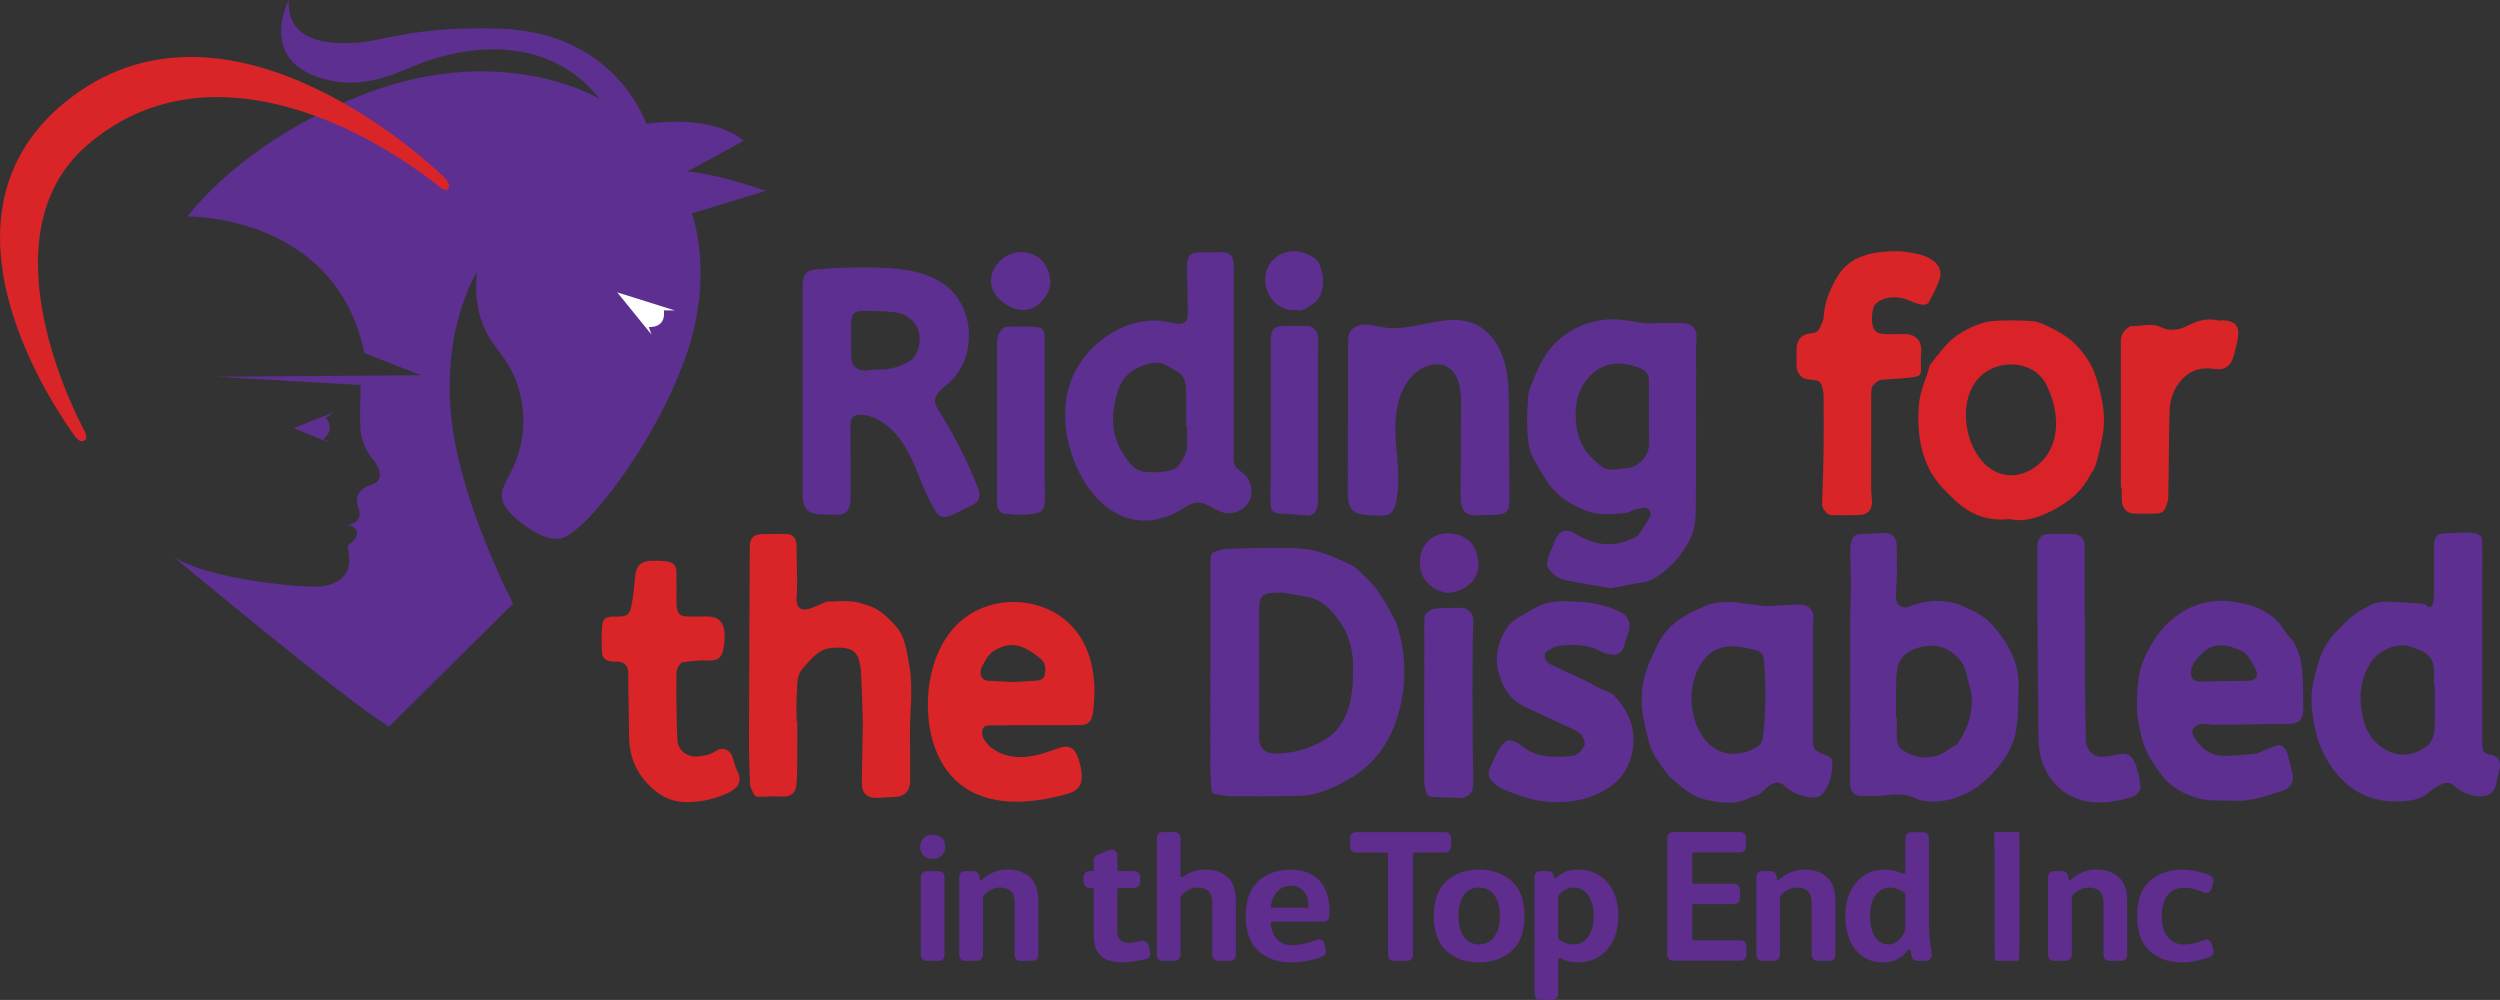 <svg xmlns="http://www.w3.org/2000/svg" id="Layer_2" viewBox="0 0 484.42 193.75"><rect x="0" y="0" width="484.42" height="193.75" fill="#333333" stroke="none"/><defs><style>.cls-1{fill:#fff;}.cls-2{fill:#d92428;}.cls-3{fill:#d92328;}.cls-4{fill:#5d2f90;}.cls-5{fill:#5e2d8d;}</style></defs><g id="Layer_1-2"><path class="cls-4" d="m92.48,52.57s-1.09,5.83,1.6,11.52c1.82,3.94,5.83,6.27,7.07,14.14s-2.26,13.34-2.84,14.58c-1.31,2.62-2.41,4.67,2.92,8.68,6.71,5.03,8.68,2.33,10.28,1.17,3.94-2.77,15.31-16.84,21.22-33.17,5.91-16.26,1.31-28.14,1.31-28.14l14.36-4.37s-9.7-3.43-15.24-3.72l10.94-5.98s-5.03-5.18-18.88-3.28c0,0-5.76-17.79-28.51-18.45-16.55-.51-22.6,2.48-28,2.77-5.91.29-13.12-.51-12.76-8.31,0,0-6.49,12.25,7.73,15.53,7.87,1.82,14.14-1.97,18.66-3.57,6.2-2.26,23.04-6.42,33.9,7.22,0,0-18.15-11.15-44.69-1.31-24.42,9.04-35.21,24.06-35.21,24.06,0,0,28.73-.44,34.27,26.47l10.94,4.3-39.73.29,28.07,1.6s-.29,7.73.07,9.55,1.39,3.86,2.19,4.74c1.6,1.9,2.48,4.37-.51,5.18-2.33.66-2.7,2.7-2.41,3.65s1.53,3.13-1.82,4.08c0,0,2.41.22,1.6,2.26-.44,1.09-1.9,1.24-1.6,2.33,1.31,5.1-2.11,7.22-6.12,7.29-4.52.07-21.29-1.6-27.7-5.83,0,0,32.95,27.56,41.78,32.95l24.06-23.84s-8.31-15.89-11.23-30.99c-3.94-20.78,4.3-33.39,4.3-33.39Z"></path><path class="cls-1" d="m119.6,56.65l6.63,8.17-.51-1.46s3.35.36,2.92-3.21h2.11l-11.15-3.5Z"></path><path class="cls-4" d="m64.78,79.83l-7.87,3.13,6.93,2.84-1.17-.8s2.48-1.6.44-4.01l1.68-1.17Z"></path><path class="cls-2" d="m16.3,83.33s-20.56-37.04.66-55.26c21.22-18.23,49.65-6.2,67.44,7.51.73.58,1.68,1.6,2.33,1.09,1.24-.95-1.46-3.06-1.46-3.06,0,0-39.73-38.57-71.3-14.87-30.4,22.82-2.04,62.12.36,65.54.15.22.95,1.46,1.82,1.17,1.17-.36.15-2.11.15-2.11Z"></path><path class="cls-5" d="m180.02,166.36c-1.08-.25-1.71-1.06-1.71-2.27,0-1.43.93-2.35,2.46-2.35,1.2,0,2.04.62,2.3,1.63.51,1.98-1.06,3.44-3.05,2.98Zm-.46,19.83c-.61,0-1.14-.48-1.14-1.17v-15.05c0-.7.53-1.17,1.14-1.17h2.31c.68,0,1.14.48,1.14,1.17v15.05c0,.7-.46,1.17-1.14,1.17h-2.31Z"></path><path class="cls-5" d="m201.19,185.02c0,.7-.46,1.17-1.14,1.17h-2.31c-.61,0-1.14-.48-1.14-1.17v-10.21c0-1.87-.96-2.83-2.89-2.83-1.14,0-2.41.69-3.17,1.63-.05.06-.07.13-.07.21v11.19c0,.7-.54,1.17-1.14,1.17h-2.32c-.68,0-1.14-.48-1.14-1.17v-15.05c0-.7.46-1.17,1.14-1.17h1.64c.54,0,1.11.48,1.14,1.03l.11.73h.32c1.17-1.29,3.24-2.06,4.84-2.06,3.85,0,6.13,1.95,6.13,5.91v10.61Z"></path><path class="cls-5" d="m222.86,184.43c.03.07.03.18.03.33,0,.62-.28.99-.89,1.1-1.75.41-3.28.62-4.59.62-3.67,0-5.49-1.72-5.49-5.21v-9.21h-.82c-.61,0-1.14-.55-1.14-1.17v-.92c0-.7.53-1.17,1.14-1.17h.82v-2.06c0-.4.32-.95.71-1.1l2.35-.96c.11-.04.25-.07.43-.07.61,0,1.11.48,1.11,1.17v2.7c0,.17.14.31.31.31h2.97c.6,0,1.14.48,1.14,1.17v.92c0,.62-.54,1.17-1.14,1.17h-2.97c-.17,0-.31.14-.31.31v8.39c0,1.21.82,1.95,2.28,1.95.53,0,1.32-.15,2.31-.4.07-.04.18-.04.28-.04.54,0,1.03.4,1.14.88l.32,1.29Z"></path><path class="cls-5" d="m239.47,185.02c0,.7-.46,1.17-1.14,1.17h-2.31c-.61,0-1.14-.48-1.14-1.17v-10.21c0-1.87-.96-2.83-2.85-2.83-1.14,0-2.45.66-3.21,1.67-.04.06-.07.13-.07.2v11.16c0,.7-.53,1.17-1.14,1.17h-2.32c-.68,0-1.14-.48-1.14-1.17v-22.61c0-.7.46-1.17,1.14-1.17h2.32c.61,0,1.14.48,1.14,1.17v7.27c0,.26.29.39.5.24,1.32-.95,2.71-1.41,4.13-1.41,3.85,0,6.09,1.91,6.09,5.91v10.61Z"></path><path class="cls-5" d="m257.61,177.42c0,.62-.46,1.17-1.14,1.17h-9.94c-.19,0-.34.17-.32.36.34,2.84,1.94,4.19,4.1,4.19,1.46,0,3.06-.33,4.81-1.03.11-.04.25-.07.43-.07.61,0,.96.29,1.07.92l.28,1.03s.03.19.03.22c0,.59-.25.95-.75,1.14-2,.77-3.99,1.14-6.02,1.14-2.53,0-4.63-.73-6.31-2.2-1.64-1.47-2.46-3.74-2.46-6.79s.82-5.32,2.46-6.79c1.64-1.47,3.71-2.2,6.23-2.2,4.81,0,7.45,2.94,7.55,7.75l-.03,1.17Zm-4.1-1.54v-.48c0-2.2-1.32-3.78-3.35-3.78s-3.42,1.37-3.92,3.88c-.04.19.12.38.31.38h6.95Z"></path><path class="cls-5" d="m281.17,164.02c0,.7-.54,1.17-1.14,1.17h-5.93c-.17,0-.31.14-.31.31v19.51c0,.7-.46,1.17-1.14,1.17h-2.56c-.68,0-1.14-.48-1.14-1.17v-19.51c0-.17-.14-.31-.31-.31h-5.89c-.68,0-1.14-.48-1.14-1.17v-1.61c0-.7.46-1.17,1.14-1.17h17.28c.6,0,1.14.48,1.14,1.17v1.61Z"></path><path class="cls-5" d="m292.9,170.7c1.67,1.47,2.49,3.75,2.49,6.79s-.82,5.32-2.49,6.79c-1.67,1.47-3.78,2.2-6.34,2.2s-4.6-.73-6.27-2.2c-1.64-1.47-2.46-3.74-2.46-6.79s.82-5.32,2.46-6.79c1.67-1.47,3.74-2.2,6.27-2.2s4.67.74,6.34,2.2Zm-2.28,6.79c0-3.49-1.53-5.51-4.06-5.51s-3.95,2.02-3.95,5.51,1.49,5.51,3.95,5.51,4.06-1.98,4.06-5.51Z"></path><path class="cls-5" d="m298.47,193.75c-.68,0-1.14-.48-1.14-1.17v-22.61c0-.7.46-1.17,1.14-1.17h1.53c.6,0,1.14.48,1.14,1.17v.26h.28c1.11-1.14,2.53-1.73,4.28-1.73,2.35,0,4.24.81,5.7,2.42,1.46,1.61,2.17,3.82,2.17,6.57s-.75,4.96-2.21,6.57c-1.46,1.61-3.35,2.42-5.73,2.42-1.2,0-2.27-.27-3.24-.8-.21-.11-.46.03-.46.26v6.63c0,.7-.54,1.17-1.14,1.17h-2.32Zm3.46-12.02c0,.1.05.2.13.27.92.67,1.87,1,2.86,1,2.39,0,3.88-2.17,3.88-5.51s-1.5-5.51-3.92-5.51c-1.14,0-2.08.52-2.88,1.52-.05.06-.07.13-.07.21v8.02Z"></path><path class="cls-5" d="m323.06,162.4c0-.7.46-1.17,1.14-1.17h12.97c.68,0,1.14.48,1.14,1.17v1.61c0,.7-.46,1.17-1.14,1.17h-8.95c-.17,0-.31.14-.31.31v5.44c0,.17.14.31.31.31h7.81c.68,0,1.14.55,1.14,1.17v1.61c0,.62-.46,1.17-1.14,1.17h-7.81c-.17,0-.31.14-.31.31v6.39c0,.17.14.31.31.31h9.06c.61,0,1.14.48,1.14,1.17v1.61c0,.7-.53,1.17-1.14,1.17h-13.07c-.68,0-1.14-.48-1.14-1.17v-22.61Z"></path><path class="cls-5" d="m355.63,185.02c0,.7-.46,1.17-1.14,1.17h-2.31c-.61,0-1.14-.48-1.14-1.17v-10.21c0-1.87-.96-2.83-2.89-2.83-1.14,0-2.41.69-3.17,1.63-.05.06-.07.13-.07.21v11.19c0,.7-.53,1.17-1.14,1.17h-2.32c-.68,0-1.14-.48-1.14-1.17v-15.05c0-.7.46-1.17,1.14-1.17h1.64c.54,0,1.11.48,1.14,1.03l.11.73h.32c1.17-1.29,3.24-2.06,4.84-2.06,3.85,0,6.13,1.95,6.13,5.91v10.61Z"></path><path class="cls-5" d="m374.35,185.02c0,.62-.5,1.17-1.17,1.17h-1.67c-.53,0-1-.4-1.11-.95l-.25-1.29h-.32c-1.18,1.69-2.82,2.53-4.99,2.53s-3.95-.81-5.27-2.42c-1.32-1.62-2-3.82-2-6.57s.71-4.88,2.14-6.53c1.42-1.65,3.21-2.46,5.34-2.46,1.27,0,2.51.26,3.7.79.21.09.44-.05.44-.27v-6.6c0-.7.53-1.17,1.14-1.17h2.31c.68,0,1.14.48,1.14,1.17v16.34c0,1.95.18,3.96.53,6.06,0,.04.03.19.03.22Zm-5.16-11.73c0-.1-.05-.2-.13-.26-.93-.7-1.91-1.04-2.9-1.04-2.32,0-3.81,2.17-3.81,5.54s1.39,5.47,3.56,5.47c1.53,0,2.85-1.32,3.28-2.97v-6.74Z"></path><path class="cls-5" d="m386.47,182.67v-17.88l-.08-3.24c0-.18.14-.32.31-.32h4.29c.17,0,.31.14.31.31l.02,3.25v17.88l-.1,3.22c0,.17-.14.3-.31.3h-4.04c-.17,0-.31-.13-.31-.3l-.09-3.22Z"></path><path class="cls-5" d="m412.17,185.02c0,.7-.46,1.17-1.14,1.17h-2.31c-.61,0-1.14-.48-1.14-1.17v-10.21c0-1.87-.96-2.83-2.89-2.83-1.14,0-2.41.69-3.17,1.63-.05.06-.07.13-.07.21v11.19c0,.7-.53,1.17-1.14,1.17h-2.32c-.68,0-1.14-.48-1.14-1.17v-15.05c0-.7.46-1.17,1.14-1.17h1.64c.54,0,1.11.48,1.14,1.03l.11.73h.32c1.17-1.29,3.24-2.06,4.84-2.06,3.85,0,6.13,1.95,6.13,5.91v10.61Z"></path><path class="cls-5" d="m427.03,182.15c.18-.07.36-.11.5-.11.53,0,.86.29,1,.85l.36,1.25s.03.15.03.19c0,.51-.25.88-.78,1.1-1.82.7-3.56,1.06-5.31,1.06-2.53,0-4.63-.73-6.27-2.2-1.64-1.47-2.46-3.74-2.46-6.79s.82-5.32,2.46-6.79c1.64-1.47,3.74-2.2,6.27-2.2,1.75,0,3.49.37,5.31,1.07.53.22.78.59.78,1.1,0,.04-.03.15-.03.18l-.36,1.25c-.18.62-.53.92-1.07.92-.18,0-.32-.04-.46-.11-1.43-.62-2.71-.92-3.81-.92-2.71,0-4.31,2.09-4.31,5.51s1.6,5.51,4.31,5.51c1.24,0,2.53-.3,3.85-.85Z"></path><path class="cls-4" d="m312.06,113.97c-2.91-.51-5.96-.92-8.93-1.62-1.37-.32-2.63-1.25-3.28-2.6-.22-.45-.01-1.2.17-1.75.34-1.05.85-2.05,1.21-3.09.7-1.99,2.19-2.62,3.95-1.53,1.69,1.05,3.46,1.8,5.46,2.02,2.2.24,4.26-.35,6.17-1.26.84-.4,1.33-1.55,1.94-2.39.34-.47.59-1,.9-1.49.47-.74-.07-1.9-.94-1.89-.63.01-1.28.19-1.9.37-.68.2-1.33.65-2.01.69-2.51.18-5.11.5-7.49-.47-2.5-1.02-4.85-2.28-6.68-4.49-1.4-1.69-2.3-3.6-3.39-5.43-1.06-1.77-1.19-3.81-1.3-5.78-.13-2.24.01-4.5.21-6.73.09-.98.59-1.93.95-2.87,1.07-2.76,2.36-5.41,4.55-7.48,2.63-2.49,5.79-3.81,9.38-4.23,2.36-.28,4.61.17,6.9.6,1.03.2,2.13.06,3.2.06,1.67,0,3.35-.06,5.02,0,1.97.08,2.76,1.28,2.58,3.23-.18,1.81-.07,3.66-.08,5.49-.01,8.83.02,17.66-.06,26.49-.02,2.24-.01,4.54-1.1,6.62-1.75,3.35-4.11,6.16-7.51,7.9-.96.49-2.15.54-3.23.76-1.5.3-3.01.57-4.69.89Zm7.45-37.56s0,0,0,0c0-.89-.01-1.77,0-2.66.02-1.13-.64-1.96-1.53-2.33-1.66-.69-3.41-1.13-5.26-.92-2.5.28-4.33,1.68-5.67,3.63-1.32,1.92-1.83,4.23-1.75,6.54.1,3.09.88,5.96,3.31,8.21,1.1,1.02,2.04,2.15,3.66,2.12,1.1-.02,2.2-.16,3.29-.32,2.02-.29,4.11-2.45,4-4.97-.14-3.1-.03-6.21-.03-9.32Z"></path><path class="cls-4" d="m234.55,130.07c0-7.22,0-14.45,0-21.67,0-.82.31-1.39,1.14-1.59.69-.17,1.39-.45,2.09-.47,3.74-.11,7.48-.23,11.22-.18,2.02.02,4.09.14,6.04.61,1.94.47,3.77,1.4,5.63,2.18.75.31,1.55.65,2.13,1.18,1.45,1.34,2.96,2.68,4.11,4.26,1.34,1.83,2.33,3.91,3.47,5.89.08.14.13.3.18.46,2.16,6.49,2.06,13.02-.2,19.41-.68,1.91-1.65,3.8-2.95,5.55-1.59,2.15-3.54,3.75-5.7,5.09-1.92,1.19-4.05,2.15-6.21,2.85-1.58.51-3.35.57-5.05.61-3.97.08-7.95.05-11.92.02-.94,0-1.87-.25-2.81-.34-.63-.06-.94-.38-.98-1.01-.07-1.31-.2-2.61-.21-3.92-.02-6.3,0-12.61,0-18.91h.03Zm9.41.51h.02c0,4.23,0,8.47,0,12.7,0,1.46,1.18,2.64,2.65,2.7,3.59.13,6.89-.76,9.99-2.59,2.5-1.47,3.91-3.7,4.72-6.38.81-2.67.86-5.41.84-8.17-.03-3.39-1.01-6.46-3.08-9.11-1.47-1.88-3.17-3.58-5.68-4.05-1.44-.27-2.89-.56-4.34-.77-.71-.1-1.44-.04-2.16-.04-2.11,0-2.92.76-2.93,2.9-.03,4.27,0,8.54,0,12.8Z"></path><path class="cls-4" d="m155.53,76.03c0-6.81,0-13.62,0-20.44,0-1.01.06-2.15.84-2.8.53-.44,1.25-.52,1.94-.59,3.95-.35,7.92-.47,11.88-.35,4.68.14,9.65.73,13.3,3.66,5.61,4.5,5.7,14.25.18,18.86-1.18.99-2.72,2.11-2.49,3.63.08.53.38,1,.66,1.45,2.93,4.65,5.44,9.57,7.49,14.67.35.87.68,1.87.25,2.71-.33.64-1.02,1-1.68,1.31-1.04.5-2.08,1-3.12,1.5-.76.37-1.64.74-2.42.42-.55-.23-.92-.75-1.23-1.25-2.09-3.4-3.15-7.33-4.98-10.88s-4.79-6.9-8.73-7.54c-.82-.13-1.81-.08-2.3.6-.32.44-.33,1.03-.33,1.58,0,4.55.02,9.09.03,13.64,0,1.18-.11,2.58-1.11,3.2-.58.36-1.32.35-2.01.33-3.61-.13-6.18.44-6.18-3.95,0-6.58,0-13.17,0-19.75Zm9.41-10.3c0,1.18-.03,2.36,0,3.54.05,1.64,1.26,2.66,2.86,2.51.91-.09,1.82-.18,2.74-.18,1.98.01,3.72-.55,5.49-1.49,2.28-1.2,2.81-5.12,1.38-7.21-1-1.45-2.49-2.19-4.13-2.4-2-.25-4.04-.21-6.07-.26-1.57-.04-2.24.63-2.28,2.24-.02,1.08,0,2.16,0,3.25Z"></path><path class="cls-4" d="m480.98,124.89c0,6.17,0,12.35,0,18.52,0,.46,0,.92.03,1.38.06.84.53,1.3,1.37,1.41,1.64.22,2.31,1.19,1.95,2.8-.24,1.08-.51,2.16-.76,3.25-.36,1.53-1.84,2.29-3.76,2-1.6-.24-3.01-.82-4.2-1.94-.71-.67-1.59-.81-2.47-.37-.79.4-1.64.78-2.25,1.39-1.23,1.24-2.84,1.66-4.37,1.84-5.74.68-10.61-1.11-14.2-5.79-2.89-3.78-4.06-8.14-4.41-12.85-.21-2.88.59-5.53,1.34-8.15.6-2.08,1.61-4.07,3.23-5.74,1.35-1.38,2.62-2.8,4.21-3.9.43-.29.89-.54,1.34-.79.61-.33,1.2-.74,1.86-.94.8-.25,1.66-.46,2.49-.43,2.35.06,4.7.24,7.05.4.27.02.59.17.79.36.65.62,1.01.28,1.2-.36.15-.49.22-1.03.22-1.55.02-3.12.02-6.24,0-9.36-.01-2.2.55-2.76,2.69-2.74,1.11,0,2.22-.12,3.33-.15.55-.01,1.12,0,1.66.12,1.34.27,1.63.62,1.66,2,.04,1.54.02,3.09.02,4.63,0,4.99,0,9.98,0,14.97-.01,0-.02,0-.04,0Zm-9.19,7.78c-.06,0-.11,0-.17,0,0-1.08.07-2.17-.02-3.25-.12-1.57-1.02-2.66-2.41-3.33-.62-.29-1.29-.46-1.93-.72-2.78-1.13-6.43.85-7.72,2.76-2.32,3.43-2.59,7.39-1.6,11.25.6,2.36,1.87,4.54,4.3,5.88,3.02,1.67,5.64.99,7.9-.62,1.54-1.1,1.63-2.9,1.65-4.63.02-2.45,0-4.9,0-7.35Z"></path><path class="cls-4" d="m239.08,70.46c0,6.01-.01,12.02-.02,18.03,0,.63,0,1.29.32,1.84.36.62,1.04.97,1.59,1.43,1.5,1.25,1.98,3.58,1.09,5.32s-3.05,2.73-4.94,2.26c-1.89-.47-3.49-2.19-5.42-1.94-.98.12-1.81.74-2.65,1.25-14.81,8.96-25.57-11.16-21.96-23.58,2.41-8.29,11.41-14.59,19.8-12.57.98.24,2.19.51,2.86-.24.42-.48.43-1.18.42-1.82-.06-2.89-.11-5.77-.17-8.66-.02-.88.02-1.89.71-2.44.5-.41,1.21-.43,1.85-.44,1.3-.01,2.6-.02,3.9-.03.6,0,1.23,0,1.73.33.82.55.9,1.69.9,2.68,0,6.19-.01,12.39-.02,18.58Zm-9.06,12.17c-.06,0-.13,0-.19,0,0-2.45.06-4.91-.02-7.36-.04-1.34-.46-2.59-1.77-3.31-.51-.28-1.03-.55-1.51-.88-1.61-1.11-3.36-.92-4.99-.29-2.31.89-4.12,2.3-4.93,4.92-1.31,4.24-1.46,8.31.98,12.16,1.05,1.65,2.17,3.4,4.48,3.59,1.81.14,3.6.06,5.34-.53.3-.1.62-.28.8-.52,1.08-1.42,1.96-2.92,1.83-4.82-.07-.98-.01-1.97-.01-2.95Z"></path><path class="cls-4" d="m367.62,110.07c-.09,1.8-.18,3.6-.26,5.39-.08,1.76,1.12,2.66,2.73,2.02,2.86-1.14,5.79-1.32,8.76-.61.81.2,1.56.65,2.35.98,1.88.78,3.61,1.82,4.95,3.35,2.9,3.31,5.04,7,4.98,11.57-.04,2.76,0,5.56-.39,8.28-.51,3.66-2.5,6.63-5.09,9.25-1.38,1.39-2.85,2.57-4.63,3.41-2.79,1.32-5.64,2.05-8.72,1.36-.51-.11-1-.32-1.48-.53-1.66-.71-3.36-.64-5.11-.46-1.62.17-3.27.2-4.9.19-1.46,0-2.33-.9-2.33-2.35,0-8,.02-16,.03-23.99,0-2.81-.02-5.63,0-8.44.02-2.03.13-4.06.13-6.09,0-2.23-.11-4.45-.13-6.68,0-.58.08-1.18.22-1.74.28-1.12.81-1.47,1.96-1.51,1.41-.04,2.81-.11,4.22-.19,1.62-.1,2.58.74,2.63,2.45.04,1.44,0,2.89,0,4.33.03,0,.05,0,.08,0Zm-.24,28.99c.06,0,.11,0,.17,0,0,1.48-.06,2.96.03,4.43.03.52.3,1.16.69,1.5,2.62,2.31,6.72,2.34,9.41.15.25-.2.58-.29.85-.47.34-.24.74-.47.96-.8.49-.73.93-1.5,1.29-2.3,1.4-3.06,1.74-6.2.64-9.44-.2-.58-.27-1.21-.46-1.8-.2-.62-.36-1.29-.73-1.81-1.98-2.81-4.75-4-8.02-3.15-2.25.58-4.17,1.73-4.59,4.29-.2,1.19-.21,2.41-.23,3.62-.04,1.93,0,3.86,0,5.79Z"></path><path class="cls-4" d="m336.18,116.67c1.25.17,3.5.53,5.77.76.93.1,1.88-.08,2.82-.12,1.41-.06,2.81-.18,4.22-.16,1.61.03,2.63,1.39,2.38,2.98-.07.45-.08.91-.08,1.37-.01,7.32-.02,14.64-.02,21.96,0,1.48.36,2.02,1.69,2.54,2.15.84,2.28.91,2.02,3.23-.13,1.17-.45,2.4-1.02,3.41-1.12,1.95-1.89,2.14-4.08,1.7-1.59-.32-2.98-.98-4.13-2.12-1.18-1.17-2.84-.34-3.91.88-.52.59-1.02.96-1.75,1.11-.22.05-.46.08-.66.19-2.7,1.56-5.64,1.25-8.44.66-2.03-.42-3.98-1.41-5.55-2.94-.58-.57-1.36-.96-1.88-1.56-.81-.93-1.45-2-2.21-2.98-1.7-2.19-2.11-4.84-2.71-7.42-.74-3.18-.74-6.39.13-9.52.51-1.81,1.4-3.52,2.18-5.25.36-.79.8-1.57,1.31-2.28,1.95-2.73,4.77-4.27,7.79-5.52,2-.83,2.46-.93,6.14-.94Zm5.89,18.35c.02-2.33-.07-4.66-.27-6.98-.04-.47-.1-.98-.39-1.36-.35-.46-.96-.62-1.52-.76-2.08-.51-4.26-1.01-6.32-.43-3.83,1.08-5.71,5.53-5.82,9.51-.18,6.86,4.72,13.68,12.06,10.08.54-.27,1.09-.59,1.42-1.1.29-.46.36-1.03.42-1.57.26-2.45.4-4.92.42-7.38Z"></path><path class="cls-4" d="m414.06,136.55c.09-3.07.16-5.89,1.23-8.49,1.61-3.9,3.95-7.28,7.66-9.53,3.46-2.09,7.16-2.56,11.06-1.7.73.16,1.49.27,2.2.5,2.73.9,5.01,2.42,6.51,4.95.12.2.22.42.38.57,2.02,1.87,2.72,4.34,2.96,6.92.24,2.66.24,5.34.23,8.02,0,1.64-.96,2.44-2.66,2.47-4.72.07-9.44.14-14.16.19-.72,0-1.44-.07-2.15-.16-1.01-.13-1.89.14-2.37,1.03-.42.76.11,1.41.55,2.05,1.46,2.16,3.49,3.22,6.08,3.1,1.83-.08,3.65-.23,5.47-.41.43-.04.84-.35,1.26-.51,1.02-.4,2.02-.86,3.07-1.15.68-.19,1.6.65,1.82,1.49.32,1.23.59,2.48.94,3.71.53,1.84-.29,3.17-1.99,3.69-3.01.93-6.02,2.06-9.28,1.87-2.05-.12-4.16.12-6.13-.3-3.39-.72-6.37-2.37-8.39-5.34-.97-1.42-1.99-2.86-2.64-4.44-.68-1.63-1.03-3.42-1.37-5.17-.23-1.18-.21-2.41-.28-3.33Zm20.93-4.62c2.12.13,2.93-.92,1.92-2.58-.73-1.2-1.28-2.65-2.69-3.28-2.64-1.17-5.2-1.81-7.64.63-.91.91-1.71,1.73-1.97,3.03-.31,1.52.24,2.33,1.8,2.32,2.86-.02,5.72-.08,8.58-.13Z"></path><path class="cls-4" d="m261.19,81.84c.01-5.13.02-10.25.03-15.38,0-.7,0-1.43.33-2.06.54-1.07,1.86-1.54,3.06-1.53s2.36.4,3.55.58c5.86.91,12.12-3.06,17.56-.69,2.87,1.25,4.8,4.09,5.71,7.09s.93,6.18.95,9.31c.03,5.92.07,11.83.1,17.75,0,.78-.03,1.66-.58,2.22-.54.55-1.39.6-2.16.62-1.17.03-2.34.06-3.51.09-.63.02-1.29.03-1.86-.27-1.22-.63-1.37-2.28-1.36-3.66.03-5.8.07-11.6.1-17.39.02-2.82-.3-6.23-2.82-7.51-1.61-.81-3.61-.38-5.13.59-3.87,2.48-4.93,7.68-4.77,12.28s1.17,9.28.03,13.73c-.2.77-.51,1.59-1.19,2-.57.34-1.28.32-1.95.29-4.02-.19-6.13.13-6.13-4.55,0-4.5.02-9,.03-13.5Z"></path><path class="cls-4" d="m301.68,155.44c-3.79.06-7.28-1.14-10.68-2.64-.75-.33-1.4-.97-1.99-1.57-.71-.71-.67-1.86-.14-2.83.5-.91.82-1.92,1.34-2.8.44-.74.98-1.49,1.65-2.01.33-.26,1.11-.14,1.58.05.62.25,1.16.72,1.72,1.13,2.89,2.14,6.17,2.04,9.5,1.68,1.21-.13,1.77-1.05,2.33-1.93.33-.52-.32-2.13-1.03-2.59-.57-.37-1.21-.65-1.83-.94-2.96-1.38-5.94-2.7-8.87-4.14-2.96-1.45-4.35-4.13-5.03-7.16-.43-1.94-.12-3.98.6-5.8.69-1.74,1.75-3.36,3.52-4.32,1.63-.88,3.18-2.02,4.91-2.57,1.61-.51,3.43-.56,5.15-.49,2.78.11,5.56.39,8.17,1.48.69.29,1.4.57,2.01.99,1.23.85,1.49,2.48.79,4.05-.28.62-.49,1.28-.64,1.95-.29,1.34-1.19,2.08-2.53,1.86-.67-.11-1.38-.26-1.96-.59-2.57-1.45-5.35-1.41-8.12-1.12-.85.09-1.69.66-2.43,1.15-.74.49-.34,1.93.68,2.42,2.07,1.01,4.18,1.94,6.26,2.94,1.17.56,2.31,1.21,3.46,1.8.29.15.61.22.91.36.58.29,1.27.48,1.69.92,2.87,2.99,4.36,6.47,3.64,10.7-.6,3.53-2.51,6.09-5.62,7.82-2.81,1.56-5.83,2.23-9.02,2.18Z"></path><path class="cls-2" d="m154.48,139.78c0,2.19.02,4.39,0,6.58-.02,1.89.02,3.79-.15,5.67-.17,1.81-1.24,2.44-3.03,2.31-1.4-.1-2.81.05-4.22.05-.29,0-.73-.07-.83-.26-.38-.69-.88-1.44-.92-2.19-.15-3.21-.21-6.42-.2-9.63.03-12.04.1-24.09.15-36.13,0-2,.71-2.69,2.73-2.7,1.41,0,2.82-.02,4.23-.02,1.14,0,1.91.58,2.05,1.7.12.99.05,2.01.08,3.02.03,1.31.07,2.62.09,3.92,0,.91-.02,1.83-.04,2.74,0,.29-.08.58-.09.88-.04,2.17.93,2.85,2.98,2.07.82-.31,1.62-.68,2.42-1.02.15-.06.3-.18.45-.18,2.35-.05,4.72-.39,7.02.42.34.12.68.21,1.02.31,2.19.69,3.73,2.23,5.24,3.86,1.96,2.12,2.17,4.83,2.68,7.43.65,3.37.42,6.77.26,10.18-.13,2.78-.05,5.58-.05,8.37,0,1.37.02,2.74,0,4.1-.01,2.06-1.11,3.14-3.14,3.17-1.08.02-2.15.16-3.23.18-1.97.03-2.97-.84-2.97-2.81-.01-3.7.14-7.41.17-11.11.01-1.87-.08-3.73-.14-5.6-.06-1.76-.14-3.52-.24-5.27-.03-.49-.17-.96-.25-1.45-.47-2.76-2.73-3.05-5.39-2.82-2.61.23-4.03,2.18-5.6,3.96-1.31,1.48-1.03,3.26-1.17,4.94-.14,1.76-.03,3.54-.03,5.32.05,0,.1,0,.14,0Z"></path><path class="cls-2" d="m212.07,134.7c-.03,1.06-.12,2.12-.26,3.17-.11.84-.31,1.77-1.01,2.25-.53.36-1.21.38-1.85.38-5.68.02-11.36.03-17.04.05-.33,0-.67,0-.97.15-.94.46-.73,1.89-.15,2.76,1.39,2.08,3.96,3.13,6.46,3.23s4.95-.64,7.29-1.52c.92-.34,1.95-.71,2.85-.32,1.01.44,1.43,1.63,1.73,2.69.52,1.82.94,4.07-.44,5.36-.59.55-1.38.79-2.16,1.01-6.87,1.91-14.92,2.5-20.49-1.96-4.46-3.57-6.25-9.63-6.24-15.35,0-5.26,1.41-10.68,4.82-14.69,6.75-7.94,20.51-6.77,25.37,2.64,1.6,3.1,2.18,6.63,2.09,10.15Zm-15.57-2.54c1.39-.09,2.66-.17,3.93-.24.85-.05,1.79-.15,1.99-1.08.23-1.08.22-2.34-.69-3.12-1.02-.88-2.17-1.7-3.4-2.24-2.1-.91-4.23-.48-6,.83-.9.66-1.5,1.81-2.04,2.83-.7,1.33-.13,2.68,1.05,2.76,1.76.11,3.52.19,5.17.27Z"></path><path class="cls-2" d="m135.54,119.45c.49,0,.98,0,1.48,0,2.07,0,3.2.97,3.36,3.08.08,1.06,0,2.16-.19,3.21-.34,1.88-1.37,2.38-3.25,2.25-1.54-.11-3.13.12-4.67.35-.38.06-.77.67-.98,1.1-.19.39-.2.89-.21,1.34-.02,1.93-.03,3.85,0,5.78.04,2.36.05,4.72.21,7.08.11,1.61,1.82,3.23,4.07,2.93,1.15-.15,2.25-.31,3.3-1.02,1.45-.98,2.89-.25,3.37,1.41.25.87.48,1.78.89,2.58,1,1.97-.1,3.25-1.62,3.99-2.66,1.29-5.51,1.94-8.52,1.89-2.49-.04-4.52-.99-6.33-2.62-2.9-2.61-4.46-5.82-4.54-9.73-.07-3.44-.12-6.89-.17-10.33-.01-.88.03-1.76-.02-2.63-.07-1.18-.86-1.88-2.07-1.9-.33,0-.66.02-.98-.01-1.25-.14-1.95-.64-2.01-1.75-.1-1.76-.12-3.54.03-5.29.1-1.22.68-1.58,1.92-1.68.29-.02.59,0,.89,0,2.05.01,2.56-.34,2.91-2.37.3-1.77.51-3.56.65-5.35.17-2.08,1.16-3.1,3.25-3.1.98,0,1.97-.01,2.94.14,1.31.2,1.81.83,1.83,2.14.03,1.8,0,3.59,0,5.39,0,.26-.01.53,0,.79.11,1.86.63,2.35,2.49,2.36.66,0,1.31,0,1.97,0v-.02Z"></path><path class="cls-4" d="m404,119.89c0,4.2-.02,8.4,0,12.6.03,3.66.11,7.32.17,10.99.03,1.92,1.65,3.38,3.54,3.16.93-.11,1.87-.27,2.78-.48,1.38-.33,2.47,0,3.13,1.5.61,1.4.93,2.98,1.12,4.52.12,1.04-.65,1.92-1.64,2.23-3.16.99-6.43,1.52-9.68.66-2.96-.78-5.19-2.57-6.79-5.36-1.34-2.33-1.62-4.75-1.65-7.25-.12-9.94-.16-19.88-.22-29.82-.01-1.93,0-3.85,0-5.78,0-.23,0-.46,0-.69.16-2.23.7-2.73,2.93-2.73,1.21,0,2.43.02,3.64.02,1.8,0,2.61.8,2.62,2.64,0,4.6,0,9.19,0,13.79h.02Z"></path><path class="cls-3" d="m389.56,100.57c-3.17.38-5.94-.25-8.36-1.77-1.73-1.09-3.22-2.61-4.65-4.11-1.07-1.12-2.03-2.42-2.72-3.8-1.96-3.9-2.34-8.06-2.01-12.4.2-2.67,1.39-4.96,2.02-7.44.05-.19.14-.38.26-.53,1.68-2.03,3.14-4.3,5.42-5.74,2.22-1.41,4.61-2.52,7.29-2.63,2.35-.09,4.71-.11,7.04.08,1.13.09,2.26.65,3.31,1.16,1.97.96,3.86,2.06,5.37,3.72,1.58,1.73,2.88,3.63,3.59,5.9.98,3.13,1.77,6.3,1.52,9.62-.09,1.17-.31,2.33-.56,3.47-.3,1.4-.61,2.81-1.07,4.17-.28.81-.87,1.52-1.29,2.29-1.6,2.94-4.18,4.9-7.04,6.36-2.58,1.31-5.37,2.32-8.14,1.67Zm.25-29.95c-2.71-.04-5.49,1.15-7.09,3.48-1.99,2.9-2.18,6.76-1.27,10.16.91,3.41,3.17,6.78,6.6,7.64,3.9.99,8.07-1.8,9.56-5.54,1.49-3.74.73-8.05-1.02-11.68-1.3-2.7-4.01-4.03-6.79-4.06Z"></path><path class="cls-2" d="m362.57,86.02c0,2.76-.01,5.52,0,8.28,0,.88.07,1.76.15,2.64.14,1.68-.69,2.78-2.34,2.85-1.83.08-3.66.05-5.49.02-.87-.02-1.86-1.25-1.83-2.12.11-3.4.25-6.81.29-10.21.05-3.61.03-7.22,0-10.84,0-.58-.15-1.16-.28-1.73-.18-.8-.73-1.2-1.54-1.27-.55-.05-1.11-.11-1.65-.22-.9-.19-1.73-1.33-1.76-2.37-.02-1.12,0-2.23,0-3.35.02-1.99,1.11-3.05,3.09-3.15.42-.02,1.01-.29,1.19-.62.44-.82.93-1.73.98-2.62.16-2.73,1.15-5.12,2.49-7.45,2.02-3.52,5.27-4.72,8.99-5.06,1.55-.14,3.16-.21,4.69.04,1.84.31,3.76.58,5.29,1.86,1.18.99,1.41,2.32.91,3.66-.54,1.46-1.27,2.86-2.02,4.23-.16.29-.79.53-1.15.47-.89-.16-1.78-.41-2.59-.8-2.21-1.07-5.27-.79-6.6.7-.8.89-.9,4.03-.18,4.96.6.78,1.49.77,2.32.81,1.18.06,2.36,0,3.55,0,2.2.03,3.36,1.37,3.18,3.54-.08.95-.04,1.9-.03,2.85,0,1.57-.05,1.74-1.61,1.97-1.57.23-3.17.27-4.76.41-.59.05-1.22,0-1.74.24-.51.22-1.02.66-1.3,1.14-.24.41-.23,1.01-.23,1.53-.02,3.22,0,6.44,0,9.65,0,0-.02,0-.02,0Z"></path><path class="cls-2" d="m410.96,94.47c0-9.42.01-18.83-.01-28.25,0-1.29.5-2.2,1.58-2.84.11-.07.23-.19.34-.19,1.91.12,3.89-.71,5.72.16,1.81.86,3.48.67,5.17-.18,1.88-.95,3.79-1.61,5.95-1.1.46.11.97-.02,1.45.02,1.88.16,2.78,1.15,2.52,3.01-.21,1.48-.56,2.96-1.04,4.38-.6,1.75-1.87,2.29-3.71,2-2.45-.39-4.57.26-6.27,2.19-1.52,1.73-2.21,3.8-2.27,6.01-.15,5.54-.12,11.08-.25,16.62-.02.84-.34,1.72-.72,2.48-.18.37-.81.69-1.26.71-1.57.08-3.15.06-4.72.02-1.31-.04-2.23-1.05-2.3-2.48-.04-.85,0-1.71,0-2.56-.05,0-.11,0-.16,0Z"></path><path class="cls-4" d="m275.98,135.95c0-5.09,0-10.18.01-15.26,0-.58-.02-1.3.29-1.7.4-.5,1.11-.99,1.74-1.05,1.69-.18,3.4-.16,5.1-.17,1.46,0,2.43,1.14,2.37,2.69-.06,1.63-.13,3.25-.14,4.88-.02,5.88-.02,11.75,0,17.63.01,2.78.13,5.55.11,8.33,0,1.16-.01,2.42-1.31,3.06-.31.15-.67.28-1.01.27-1.82-.04-3.64-.17-5.46-.18-.72,0-1.14-.31-1.31-.93-.19-.69-.39-1.4-.39-2.11-.03-5.15-.02-10.31-.02-15.46,0,0,0,0,0,0Z"></path><path class="cls-4" d="m255.39,82.89c0,4.72.01,9.45-.01,14.17,0,.57-.09,1.17-.31,1.69-.35.82-.99,1.22-1.96,1.12-1.82-.18-3.64-.29-5.47-.39-.85-.05-1.3-.59-1.38-1.28-.13-1.09-.08-2.2-.08-3.3,0-1.05.07-2.1.07-3.14,0-8.66,0-17.32-.02-25.98,0-1.86.68-2.58,2.52-2.61,1.44-.02,2.89-.04,4.33-.03,1.25,0,2.1.71,2.28,1.97.11.76.05,1.55.05,2.33,0,.69-.04,1.38-.04,2.07,0,4.46,0,8.92,0,13.39h.02Z"></path><path class="cls-4" d="m193.19,81.89c0-5.12.01-10.24,0-15.36,0-1.1.25-2.07,1.08-2.82.21-.18.49-.39.75-.39,1.76-.04,3.53-.12,5.28,0,1.85.12,2.13.52,2.13,2.43,0,7.32-.02,14.64-.01,21.96,0,2.82,0,5.65.05,8.47.06,3.28-.94,3.25-3.38,3.52-1.45.16-2.94-.05-4.41-.15-.82-.06-1.48-.96-1.48-1.88v-15.75s0,0,0,0Z"></path><path class="cls-4" d="m251.02,60.04c-3.31.5-6.5-3.07-5.75-7.04.44-2.32,2.46-4.05,4.96-4.29,1.73-.16,3.15.48,4.52,1.34.41.26.78.74.96,1.2.74,1.92.93,3.92.16,5.86-.29.73-.93,1.44-1.6,1.87-1.01.65-2.04,1.53-3.26,1.06Z"></path><path class="cls-5" d="m280.11,114.89c-.79-.31-1.66-.5-2.35-.96-1.95-1.3-2.75-3.15-2.61-5.53.16-2.88,2.5-5.23,5.6-5.05,3.95.23,5.55,2.55,5.72,6.06.14,2.98-2.84,5.52-6.36,5.48Z"></path><path class="cls-4" d="m192,54.41c.04-2.97,2.94-5.76,6.17-5.57,1.29.08,2.84.68,3.7,1.58.92.98,1.55,2.58,1.64,3.94.18,2.89-2.62,5.76-5.15,5.72-3.24-.05-6.39-2.87-6.35-5.68Z"></path></g></svg>